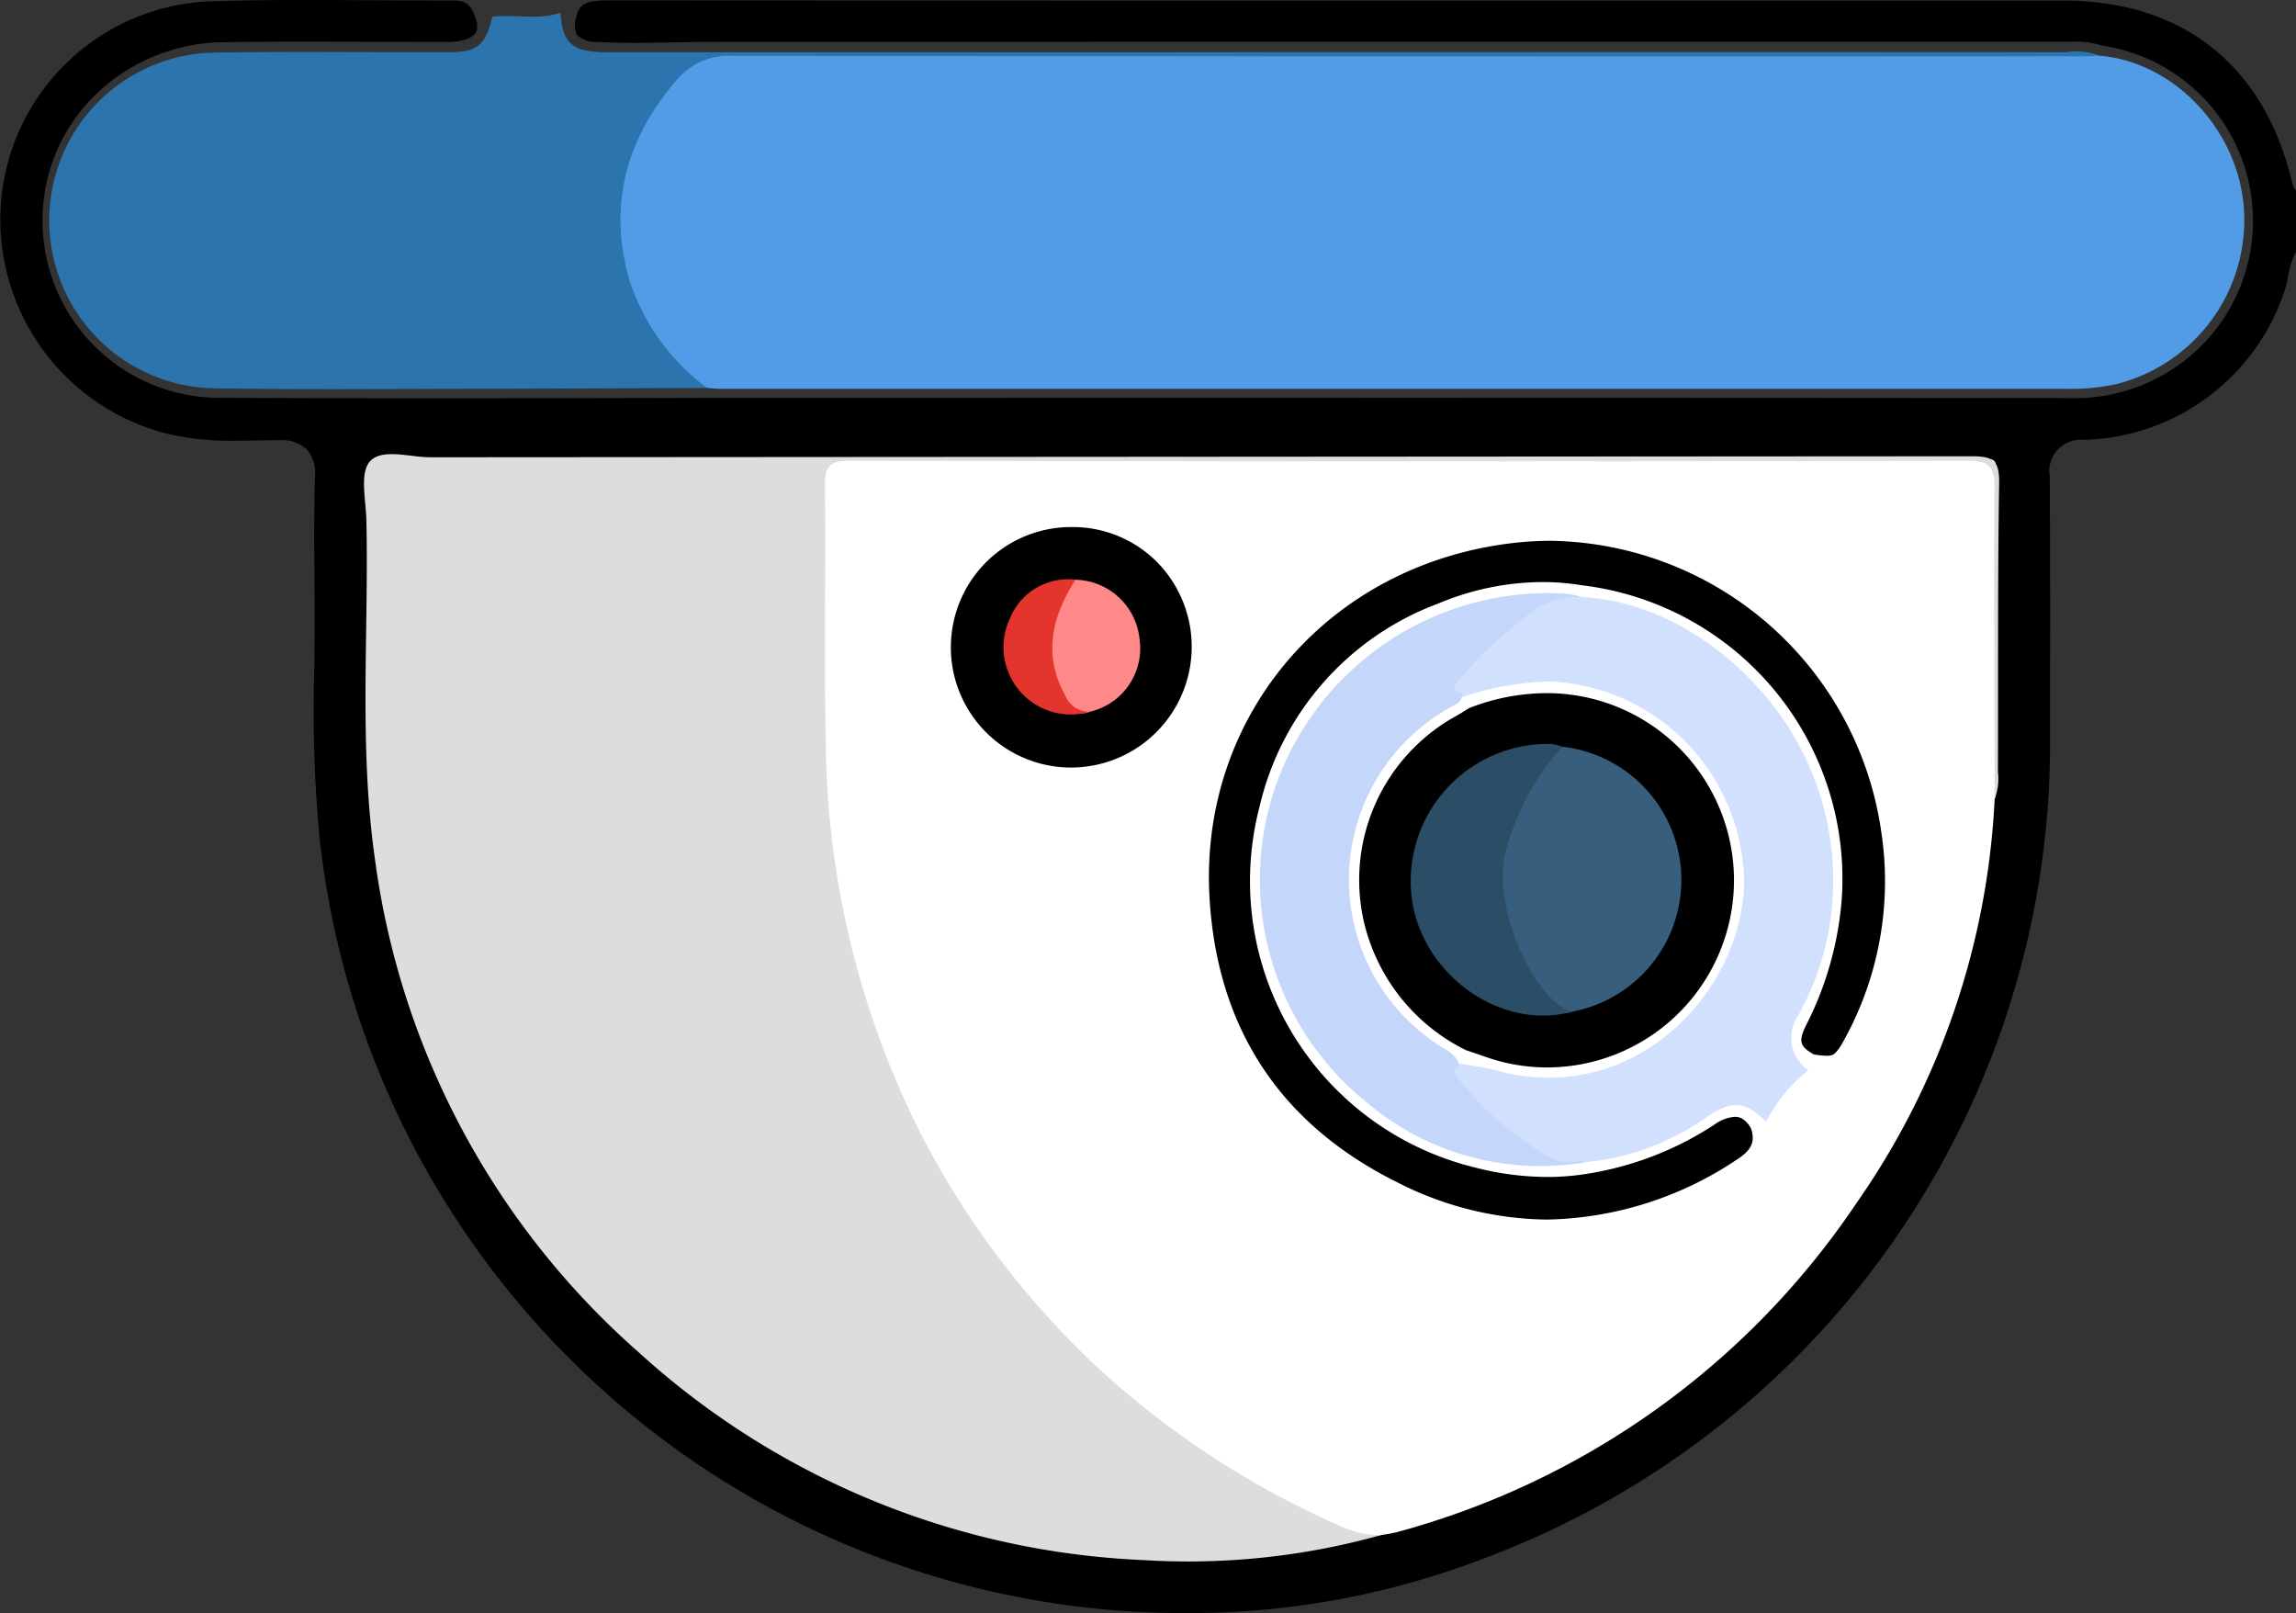 <svg xmlns="http://www.w3.org/2000/svg" viewBox="0 0 139.516 98"><rect x="0" y="0" width="139.516" height="98" fill="#333333" stroke="none"/><defs><style>.cls-1{fill:#2b74ad;}.cls-2{fill:#fff;}.cls-3{fill:#529be7;}.cls-4{fill:#ddd;}.cls-5{fill:#d0e0fd;}.cls-6{fill:#c4d6f9;}.cls-7{fill:#f88;}.cls-8{fill:#e3342e;}.cls-9{fill:#375e7c;}.cls-10{fill:#2b4d66;}</style></defs><title>Asset 1860</title><g id="Layer_2" data-name="Layer 2"><g id="Layer_1-2" data-name="Layer 1"><path d="M72.093,98A52.861,52.861,0,0,1,19.419,50.912,83.179,83.179,0,0,1,19.1,40.546c.014-1.34.028-2.681.018-4.02l-.008-.967c-.019-2.165-.038-4.4.029-6.593a2.2,2.2,0,0,0-.5-1.669,2.245,2.245,0,0,0-1.7-.552c-.434,0-.829.008-1.224.014-.46.008-.92.014-1.379.014a16.5,16.5,0,0,1-4.3-.453A13.431,13.431,0,0,1,.075,12.129,13.276,13.276,0,0,1,12.8.078C14.493.024,16.339,0,18.612,0c1.245,0,2.489.007,3.735.014s2.5.014,3.746.014l1.466,0c.679,0,1.1.2,1.4,1.267.126.618-.049.91-.738,1.131A4.119,4.119,0,0,1,27,2.548s-7.212-.018-8.427-.018c-1.654,0-3.307.008-4.961.034A11.3,11.3,0,0,0,5.539,6.02a10.6,10.6,0,0,0-2.947,7.7A10.747,10.747,0,0,0,13.068,24.164q6.588.037,13.178.034,7.034,0,14.067-.019l2.727-.006,40.042-.007q21.267,0,42.531.019a10.88,10.88,0,0,0,8.907-4.019,10.763,10.763,0,0,0-6.232-17.3l-.315-.059c-.114-.021-.229-.041-.343-.068a5.271,5.271,0,0,0-1.688-.206H91.2q-23.961,0-47.922.01c-.789,0-1.578.015-2.367.03s-1.571.03-2.356.03c-.756,0-1.511-.014-2.266-.055a1.669,1.669,0,0,1-1.234-.427,1.468,1.468,0,0,1-.037-1.1c.18-.709.482-1,1.9-1q18.9.013,37.788.011h50.637c7.305,0,12.258,3.941,13.947,11.087a1.185,1.185,0,0,0,.225.46v3.714a5.04,5.04,0,0,0-.491,1.554,5.315,5.315,0,0,1-.17.718,13.2,13.2,0,0,1-12.243,9.158,1.905,1.905,0,0,0-2.059,2.213c.031,4.927.024,9.855.017,14.784l0,.819A52.869,52.869,0,0,1,90.36,94.606,49.882,49.882,0,0,1,72.093,98Z"/><path class="cls-1" d="M34.055.769c.133,1.9.726,2.406,2.876,2.406q34.163,0,68.325-.01,10.146,0,20.291.008a3.955,3.955,0,0,1,2.028.211c-.593.614-1.369.451-2.084.453q-10.005.022-20.01.008c-20.01,0-40.021.032-60.031-.042a5.6,5.6,0,0,0-5.062,2.663,11.839,11.839,0,0,0,1.522,15.59c.444.427,1.1.733,1.056,1.514-4.965.018-9.93.046-14.895.053s-9.934.054-14.9-.03a10.2,10.2,0,0,1,.046-20.4c4.689-.073,9.381-.011,14.072-.024,1.727,0,2.217-.424,2.631-2.155C31.293.85,32.7,1.247,34.055.769Z"/><path class="cls-2" d="M121.205,48.535a46.7,46.7,0,0,1-8.385,24.54A49.005,49.005,0,0,1,84.873,93.086a9.561,9.561,0,0,1-.941.173,4.756,4.756,0,0,1-3.077-.379A51.844,51.844,0,0,1,49.961,47.757c-.3-5.8-.1-11.6-.219-17.4q-.015-.69.032-1.38c.05-.772.386-1.205,1.224-1.106a5.879,5.879,0,0,0,.69,0q33.987,0,67.974,0c1.85,0,1.639-.18,1.641,1.606q.012,8.842,0,17.684A3.458,3.458,0,0,1,121.205,48.535Z"/><path class="cls-3" d="M42.966,23.57a13.219,13.219,0,0,1-4.73-6.578c-1.3-4.592-.168-8.585,2.88-12.128A4.113,4.113,0,0,1,44.49,3.392q40.992.06,81.983.03c.368,0,.735-.025,1.1-.038,4.508.372,8.4,4.455,8.77,9.206a10.283,10.283,0,0,1-7.684,10.731,12.465,12.465,0,0,1-3.01.3q-40.93,0-81.861,0C43.515,23.623,43.241,23.588,42.966,23.57Z"/><path class="cls-4" d="M121.205,48.535c-.013-6.3-.057-12.606-.012-18.909.008-1.227-.269-1.634-1.582-1.632q-33.964.064-67.927,0c-1.192,0-1.575.273-1.558,1.522.073,5.107-.068,10.218.053,15.324a53.665,53.665,0,0,0,5.734,23.963A51.913,51.913,0,0,0,66.935,83.3a53.594,53.594,0,0,0,14.722,9.507,5.507,5.507,0,0,0,2.275.451A43.562,43.562,0,0,1,69.47,94.78,48.624,48.624,0,0,1,38.843,82.188a48.432,48.432,0,0,1-16.078-30.13c-.953-6.783-.356-13.611-.5-20.417-.026-1.234-.42-2.887.206-3.6.73-.828,2.421-.259,3.691-.26q46.833-.032,93.665-.061c1.33,0,1.671.3,1.65,1.642-.092,5.847-.053,11.7-.073,17.544A3.4,3.4,0,0,1,121.205,48.535Z"/><path d="M94.011,74.094a20.387,20.387,0,0,1-9.1-2.261C77.82,68.311,73.982,62.515,73.5,54.605c-.684-11.242,7.432-20.554,18.876-21.661.608-.058,1.225-.088,1.836-.088a20.581,20.581,0,0,1,20.094,17.62,19.958,19.958,0,0,1-2.194,12.606c-.567,1.058-.752,1.058-1.12,1.059a4.9,4.9,0,0,1-.779-.083c-.864-.486-.936-.809-.474-1.754a20.31,20.31,0,0,0,2.168-7.6A17.958,17.958,0,0,0,96.152,35.562a14.808,14.808,0,0,0-2.438-.2,16.524,16.524,0,0,0-6.306,1.3,17.35,17.35,0,0,0-10.865,12.32,17.91,17.91,0,0,0,13.11,21.954A17.717,17.717,0,0,0,94,71.505h0a15,15,0,0,0,2.48-.2,19.654,19.654,0,0,0,7.713-2.993,2.385,2.385,0,0,1,1.223-.461c.25,0,.619.074.982.7.23.71.148,1.255-.843,1.888A21.4,21.4,0,0,1,94.011,74.094Z"/><path class="cls-5" d="M107.314,68.139c-1.311-1.256-2.03-1.314-3.595-.283A15.176,15.176,0,0,1,96.386,70.6a4.315,4.315,0,0,1-3.739-.826,16.658,16.658,0,0,1-4.082-3.831c-.291-.435-.785-.892,0-1.333a20.436,20.436,0,0,1,3.1.61c8.3,1.7,14.319-5.513,14.309-11.683A12.344,12.344,0,0,0,94.156,41.4a18.06,18.06,0,0,0-5.268.94c-.809-.08-.924-.538-.514-1.12a16.96,16.96,0,0,1,5.471-4.856,3.2,3.2,0,0,1,2.268-.089c6.256.27,12.66,5.652,14.552,12.285a16.913,16.913,0,0,1-1.356,13.065,2.394,2.394,0,0,0,.571,3.392A9.814,9.814,0,0,0,107.314,68.139Z"/><path d="M65.022,46.631a7.305,7.305,0,0,1,.123-14.61,7.214,7.214,0,0,1,5.163,2.127A7.338,7.338,0,0,1,65.1,46.631Z"/><path class="cls-6" d="M88.671,64.721c-.3.158-.382.358-.163.655a18.816,18.816,0,0,0,5.725,4.977c.675.4,1.44.112,2.152.246a16.3,16.3,0,0,1-13.491-3.753A17.361,17.361,0,0,1,77.8,46.989a17.555,17.555,0,0,1,17.38-10.918,6.475,6.475,0,0,1,.929.2,4.391,4.391,0,0,0-3.249,1.092A24.466,24.466,0,0,0,88.6,41.38c-.326.392-.326.645.241.727.059.618-.482.719-.846.943a11.982,11.982,0,0,0-.791,20.3C87.744,63.748,88.472,63.958,88.671,64.721Z"/><path d="M94.016,64.851a11.43,11.43,0,0,1-2.642-.314c-.524-.125-1.045-.306-1.6-.5-.235-.081-.47-.162-.706-.24a11.661,11.661,0,0,1-6.144-7.6,11.37,11.37,0,0,1,5.6-12.72c.2-.115.405-.241.6-.366l.166-.1a13.009,13.009,0,0,1,4.688-.9,11.37,11.37,0,0,1,.034,22.74Z"/><path class="cls-7" d="M65.35,35.222a4,4,0,0,1,3.889,3.562,3.953,3.953,0,0,1-3.005,4.454,1.266,1.266,0,0,1-1.482-.365C62.958,41.074,63.294,36.8,65.35,35.222Z"/><path class="cls-8" d="M65.35,35.222c-1.424,2.243-2,4.551-.613,7.049a1.551,1.551,0,0,0,1.5.967,4.091,4.091,0,0,1-4.87-5.663A3.8,3.8,0,0,1,65.35,35.222Z"/><path class="cls-9" d="M94.935,45.366a8.144,8.144,0,0,1,.575,16.1c-.64.269-1.078-.125-1.442-.521-4.142-4.507-4.156-10.688.261-15.268A1.283,1.283,0,0,1,94.935,45.366Z"/><path class="cls-10" d="M94.935,45.366a15.006,15.006,0,0,0-3.519,6.719c-.616,3.193,1.758,8.659,4.094,9.383-4.118,1.127-8.751-1.957-9.649-6.422A8.337,8.337,0,0,1,94.289,45.2,3.107,3.107,0,0,1,94.935,45.366Z"/></g></g></svg>